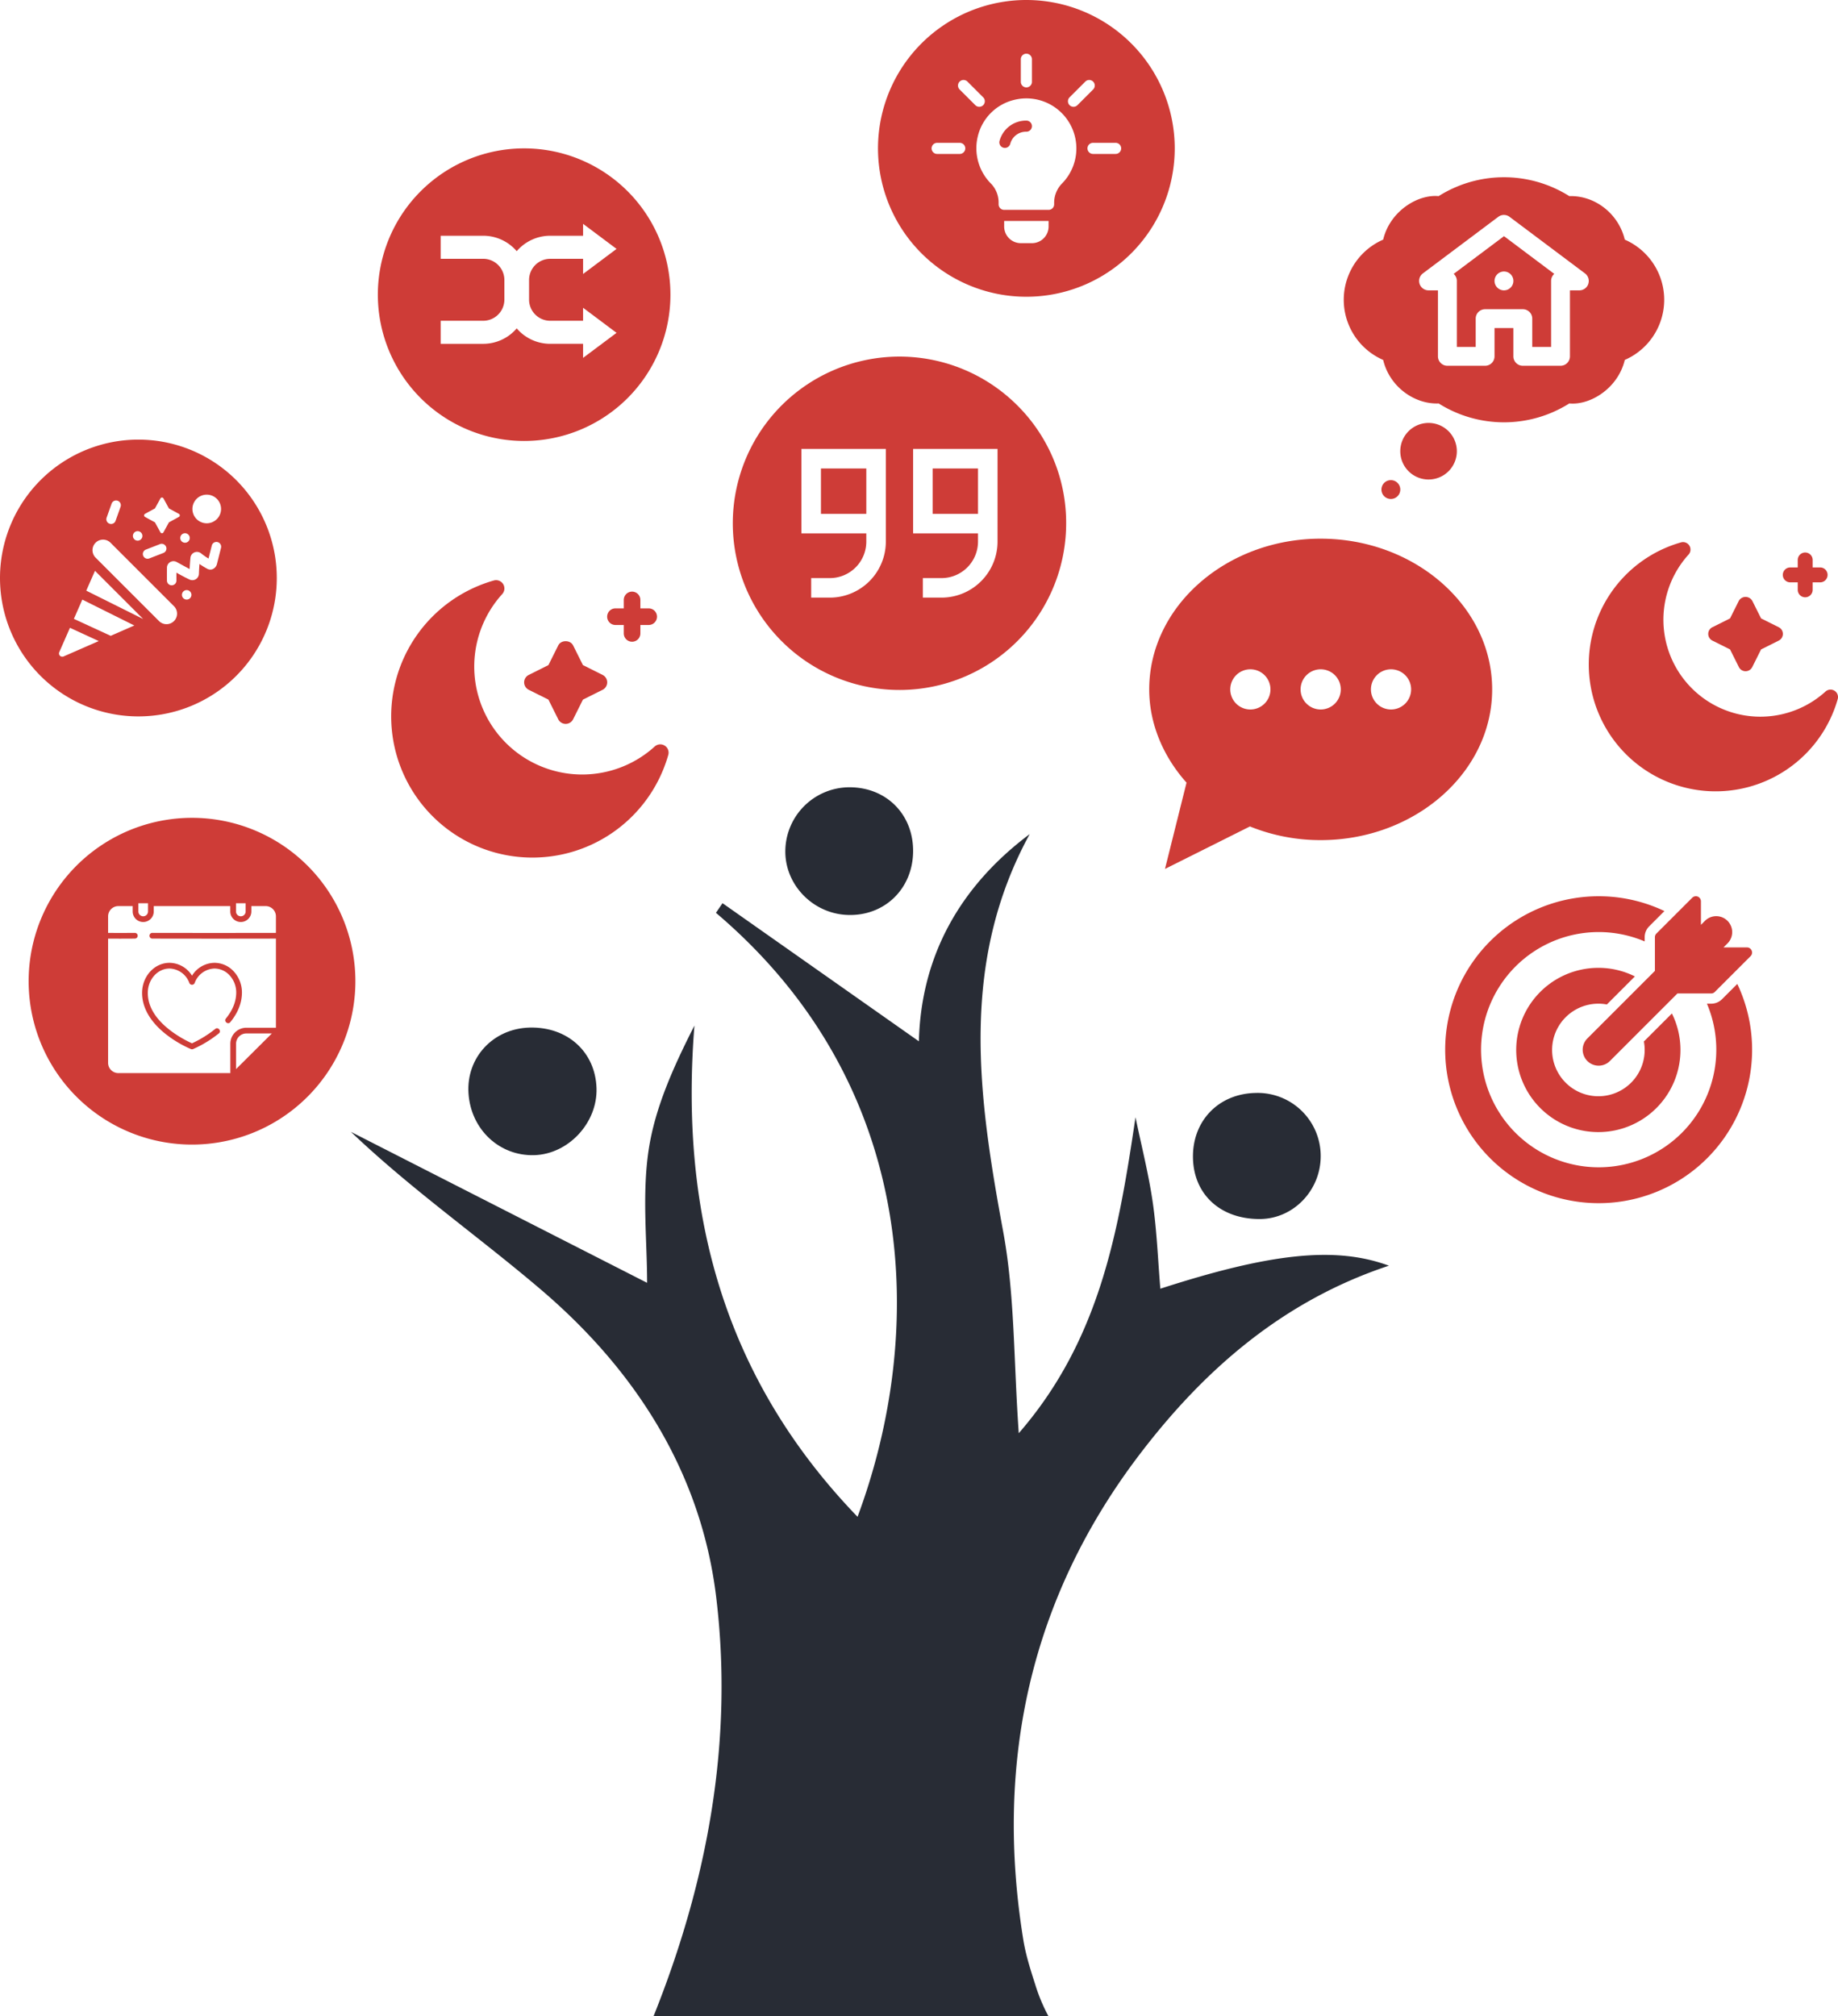 <?xml version="1.0" encoding="UTF-8"?> <svg xmlns="http://www.w3.org/2000/svg" width="935.791" height="1026.458" viewBox="0 0 935.791 1026.458"><g id="Group_67346" data-name="Group 67346" transform="translate(-420.244 -22)"><g id="Group_66802" data-name="Group 66802" transform="translate(598.916 422.813)"><path id="Path_56360" data-name="Path 56360" d="M785.356,1026.074c-2.4-7.483-4.835-15.066-6.088-22.79-14.707-90.721,3.682-174.353,59.387-247.408,32.411-42.5,72.449-77.854,126.746-95.846-27.2-10.055-60.4-6.4-116.375,11.717-1.234-14.747-1.77-29.487-3.875-44-2.111-14.543-5.782-28.863-8.769-43.282-8.592,57.643-17.956,113.086-59.435,160.851-2.642-37.044-1.992-70.471-7.944-102.68C756.29,573.8,746.64,506,782.51,440.3c-35.886,26.891-55.323,62.453-56.423,105.493-34.781-24.465-67.379-47.389-99.972-70.317q-1.676,2.448-3.351,4.9c104.573,88.772,106.744,214.413,72.1,307.5-67.681-70.15-90.693-154.25-83.048-250.1-10.655,21.014-20.108,41.816-23.343,63.542-3.372,22.652-.752,46.2-.752,67.434-50.58-25.778-100.689-51.317-150.8-76.857,31.211,29.735,65.442,53.587,97.018,80.552,48.1,41.072,81.292,93.078,88.944,156.251,8.887,73.336-4.364,144.731-31.869,213.4H792.045A89.048,89.048,0,0,1,785.356,1026.074Z" transform="translate(-436.927 -416.459)" fill="#282c35"></path><path id="Path_56361" data-name="Path 56361" d="M520.495,501.338c.557,17.6-14.28,33.577-31.668,34.1-17.8.528-32.3-13.084-33.515-31.465-1.2-18.223,12.569-33.029,31.142-33.488C505.719,470.007,519.908,482.87,520.495,501.338Z" transform="translate(-395.458 -348.142)" fill="#282c35"></path><path id="Path_56362" data-name="Path 56362" d="M569.73,466.087c-.359,18.9-14.811,32.668-33.5,31.905-17.331-.7-31.389-14.962-31.555-32A32.714,32.714,0,0,1,537.541,433C556.434,433.1,570.086,447.142,569.73,466.087Z" transform="translate(-283.512 -432.998)" fill="#282c35"></path><path id="Path_56363" data-name="Path 56363" d="M633.282,512.767c.04,17.465-13.849,31.938-30.792,32.085-19.982.176-33.768-12.268-34.233-30.9-.47-18.892,12.888-32.875,31.783-33.28A32.111,32.111,0,0,1,633.282,512.767Z" transform="translate(-139.54 -325.044)" fill="#282c35"></path></g><g id="Group_66810" data-name="Group 66810" transform="translate(420.243 22)"><g id="Group_66803" data-name="Group 66803" transform="translate(199.165 295.374)"><path id="Path_56364" data-name="Path 56364" d="M582.445,484.926a4.235,4.235,0,0,0-5.074.463,54.951,54.951,0,0,1-77.619-77.622,4.228,4.228,0,0,0-4.283-6.908,71.906,71.906,0,1,0,88.814,88.814,4.228,4.228,0,0,0-1.837-4.747Z" transform="translate(-443.204 -400.7)" fill="#ce3c37"></path><path id="Path_56365" data-name="Path 56365" d="M466.281,434.959l10.02,5,5,10.023a4.233,4.233,0,0,0,7.569,0l5.007-10.023,10.017-5a4.231,4.231,0,0,0,0-7.567l-10.017-5.007-5.007-10.019c-1.44-2.866-6.139-2.866-7.569,0l-5,10.019-10.02,5.007a4.228,4.228,0,0,0,0,7.567Zm0,0" transform="translate(-396.245 -379.148)" fill="#ce3c37"></path><path id="Path_56366" data-name="Path 56366" d="M481.114,419.426h4.228v4.227a4.23,4.23,0,1,0,8.459,0v-4.227h4.231a4.23,4.23,0,1,0,0-8.46H493.8v-4.228a4.23,4.23,0,1,0-8.459,0v4.228h-4.228a4.23,4.23,0,0,0,0,8.46Zm0,0" transform="translate(-366.925 -396.609)" fill="#ce3c37"></path></g><g id="Group_66804" data-name="Group 66804" transform="translate(808.911 275.992)"><path id="Path_56367" data-name="Path 56367" d="M755.062,470.43a3.8,3.8,0,0,0-4.558.414,49.364,49.364,0,0,1-69.728-69.73,3.8,3.8,0,0,0-3.847-6.208,64.6,64.6,0,1,0,79.786,79.784,3.789,3.789,0,0,0-1.653-4.26Zm0,0" transform="translate(-629.978 -394.763)" fill="#ce3c37"></path><path id="Path_56368" data-name="Path 56368" d="M650.707,425.541l9,4.495,4.5,9a3.8,3.8,0,0,0,6.8,0l4.5-9,9-4.495a3.8,3.8,0,0,0,0-6.8l-9-4.494-4.5-9a3.955,3.955,0,0,0-6.8,0l-4.5,9-9,4.494a3.8,3.8,0,0,0,0,6.8Zm0,0" transform="translate(-587.79 -375.401)" fill="#ce3c37"></path><path id="Path_56369" data-name="Path 56369" d="M664.033,411.585h3.8v3.8a3.8,3.8,0,1,0,7.6,0v-3.8h3.8a3.8,3.8,0,0,0,0-7.6h-3.8v-3.8a3.8,3.8,0,1,0-7.6,0v3.8h-3.8a3.8,3.8,0,0,0,0,7.6Zm0,0" transform="translate(-561.453 -391.087)" fill="#ce3c37"></path></g><path id="Path_56370" data-name="Path 56370" d="M685.715,450a78.131,78.131,0,1,0,70.593,44.637l-7.759,7.756a7.811,7.811,0,0,1-5.539,2.305h-2.158a59.883,59.883,0,1,1-31.7-31.7v-2.154a7.8,7.8,0,0,1,2.305-5.541l7.75-7.76a77.738,77.738,0,0,0-33.5-7.542Zm49.414,0a2.594,2.594,0,0,0-1.769.768l-18.226,18.225a2.6,2.6,0,0,0-.772,1.849v17.155l-34.393,34.4a8.12,8.12,0,1,0,11.489,11.478l34.385-34.386h17.168a2.611,2.611,0,0,0,1.845-.766l18.226-18.226a2.607,2.607,0,0,0-1.844-4.443H749.281l2.076-2.074a8.123,8.123,0,0,0-11.487-11.488l-2.07,2.07V452.584a2.61,2.61,0,0,0-2.669-2.6Zm-49.414,36.453a41.811,41.811,0,1,0,37.3,23.228l-14.266,14.266a23.211,23.211,0,0,1,.4,4.189A23.563,23.563,0,1,1,689.9,505.094l14.273-14.277a41.357,41.357,0,0,0-18.46-4.368Zm0,0" transform="translate(128.211 6.294)" fill="#ce3c37"></path><g id="Group_66805" data-name="Group 66805" transform="translate(684.147 90.239)"><path id="Path_56371" data-name="Path 56371" d="M629.372,390.578a14.4,14.4,0,1,1-14.4-14.4,14.4,14.4,0,0,1,14.4,14.4Zm0,0" transform="translate(-571.787 -251.092)" fill="#ce3c37"></path><path id="Path_56372" data-name="Path 56372" d="M607.238,389.9a4.8,4.8,0,1,1-4.8-4.8,4.8,4.8,0,0,1,4.8,4.8Zm0,0" transform="translate(-578.445 -230.896)" fill="#ce3c37"></path><path id="Path_56373" data-name="Path 56373" d="M608.907,366.258a4.782,4.782,0,0,1,1.609,3.588v33.593h9.6v-14.4a4.794,4.794,0,0,1,4.8-4.8h19.194a4.8,4.8,0,0,1,4.8,4.8v14.4h9.6V369.846a4.775,4.775,0,0,1,1.609-3.588l-25.6-19.206Zm30.4,3.588a4.8,4.8,0,1,1-4.8-4.8,4.8,4.8,0,0,1,4.8,4.8Zm0,0" transform="translate(-552.932 -317.058)" fill="#ce3c37"></path><path id="Path_56374" data-name="Path 56374" d="M734.845,369.624c-3.06-12.925-14.937-22.561-28.246-22.15a62.361,62.361,0,0,0-66.53.007c-10.643-1.028-24.814,7.7-28.23,22.143a33.4,33.4,0,0,0,0,61.251c3.224,13.624,15.943,22.663,28.243,22.151a62.375,62.375,0,0,0,66.532-.007c10.64,1.028,24.814-7.706,28.231-22.144a33.4,33.4,0,0,0,0-61.251ZM716.281,392.17a4.791,4.791,0,0,1-4.551,3.281h-4.8v33.59a4.794,4.794,0,0,1-4.8,4.8h-19.2a4.794,4.794,0,0,1-4.8-4.8V414.647h-9.6v14.394a4.793,4.793,0,0,1-4.8,4.8h-19.2a4.8,4.8,0,0,1-4.8-4.8v-33.59h-4.8a4.8,4.8,0,0,1-2.875-8.635l38.388-28.794a4.771,4.771,0,0,1,5.754,0l38.393,28.794a4.782,4.782,0,0,1,1.672,5.354Zm0,0" transform="translate(-591.761 -337.864)" fill="#ce3c37"></path></g><g id="Group_66806" data-name="Group 66806" transform="translate(585.108 274.248)"><path id="Path_56375" data-name="Path 56375" d="M648.73,394.229c-47.956,0-87.306,34.422-87.306,76.735,0,17.23,6.95,33.981,19,47.473L569.45,562.364,612.7,540.739A95.726,95.726,0,0,0,648.73,547.7c47.953,0,87.3-34.419,87.3-76.732s-39.351-76.735-87.3-76.735ZM612.92,481.195a10.231,10.231,0,1,1,10.23-10.231,10.246,10.246,0,0,1-10.23,10.231Zm35.809,0a10.231,10.231,0,1,1,10.229-10.231,10.245,10.245,0,0,1-10.229,10.231Zm35.81,0a10.231,10.231,0,1,1,10.23-10.231,10.247,10.247,0,0,1-10.23,10.231Zm0,0" transform="translate(-561.424 -394.229)" fill="#ce3c37"></path></g><g id="Group_66807" data-name="Group 66807" transform="translate(373.094 181.549)"><rect id="Rectangle_17739" data-name="Rectangle 17739" width="23.095" height="23.096" transform="translate(101.749 56.964)" fill="#ce3c37"></rect><rect id="Rectangle_17740" data-name="Rectangle 17740" width="23.094" height="23.096" transform="translate(44.883 56.964)" fill="#ce3c37"></rect><path id="Path_56376" data-name="Path 56376" d="M641.352,390.688a84.863,84.863,0,1,0,24.857,60.01,84.311,84.311,0,0,0-24.857-60.01ZM574.4,460.041a28.536,28.536,0,0,1-28.5,28.5h-9.51V478.6h9.51a18.577,18.577,0,0,0,18.556-18.557v-4.2H531.419V412.854H574.4Zm56.866,0a28.535,28.535,0,0,1-28.5,28.5h-9.513V478.6h9.513a18.575,18.575,0,0,0,18.553-18.557v-4.2H588.286V412.854h42.985Zm0,0" transform="translate(-496.481 -365.834)" fill="#ce3c37"></path></g><path id="Path_56377" data-name="Path 56377" d="M515.607,333.362a74.482,74.482,0,1,0,74.482,74.482A74.484,74.484,0,0,0,515.607,333.362Zm13.283,56.23a10.775,10.775,0,0,0-10.773,10.777v9.984a10.78,10.78,0,0,0,10.773,10.779h16.722v-6.623l17.05,12.771-17.05,12.748v-7.163H528.89A22.443,22.443,0,0,1,511.826,425a22.4,22.4,0,0,1-17.055,7.867H473.124V421.131H494.76a10.794,10.794,0,0,0,10.788-10.779v-10a10.8,10.8,0,0,0-10.788-10.775H473.124V377.843H494.76a22.454,22.454,0,0,1,17.067,7.864,22.476,22.476,0,0,1,17.064-7.864h16.722v-6.06l17.05,12.765-17.05,12.767v-7.724Z" transform="translate(-248.747 -257.822)" fill="#ce3c37"></path><g id="Group_66808" data-name="Group 66808" transform="translate(14.586 416.37)"><path id="Path_56378" data-name="Path 56378" d="M469.841,437.763a83.178,83.178,0,1,0,83.177,83.176A83.177,83.177,0,0,0,469.841,437.763Zm22.392,43.485h4.91v4.195a2.447,2.447,0,0,1-2.444,2.445h-.02a2.448,2.448,0,0,1-2.445-2.445Zm-49.692,0h4.909v4.195A2.449,2.449,0,0,1,445,487.888h-.016a2.447,2.447,0,0,1-2.444-2.445Zm49.729,84.428V552.749a5.229,5.229,0,0,1,5.237-5.207h12.983Zm20.293-69.337c-21.093.043-41.709.043-62.975,0a1.457,1.457,0,0,0-.006,2.912c10.877.024,21.587.035,32.277.035,10.208,0,20.4-.012,30.7-.032v45.378H497.506a8.145,8.145,0,0,0-8.149,8.12v14.975h-57a5.227,5.227,0,0,1-5.239-5.2V499.258q3,.027,6.048.026c2.53,0,5.076-.012,7.624-.035a1.457,1.457,0,0,0-.026-2.912c-4.583.043-9.167.046-13.646.01v-8.435a5.23,5.23,0,0,1,5.239-5.207h7.268v2.739a5.362,5.362,0,0,0,5.356,5.357H445a5.365,5.365,0,0,0,5.36-5.357V482.7h38.96v2.739a5.362,5.362,0,0,0,5.357,5.357h.02a5.362,5.362,0,0,0,5.357-5.357V482.7h7.268a5.231,5.231,0,0,1,5.24,5.207Z" transform="translate(-386.665 -437.763)" fill="#ce3c37"></path><path id="Path_56379" data-name="Path 56379" d="M416.906,497.06a58.177,58.177,0,0,0,12.324,7.235,1.472,1.472,0,0,0,1.1-.007,58.647,58.647,0,0,0,13.129-8c1.411-1.149-.362-3.461-1.841-2.259a57.564,57.564,0,0,1-11.852,7.329,57.166,57.166,0,0,1-11.138-6.644c-7.539-5.824-11.362-12.219-11.362-19,0-6.853,4.958-12.426,11.057-12.426a11.106,11.106,0,0,1,10.1,7.358,1.465,1.465,0,0,0,2.7,0,11.1,11.1,0,0,1,10.1-7.358,10.485,10.485,0,0,1,7.466,3.225,12.867,12.867,0,0,1,3.591,9.178c-.062,4.486-1.835,8.876-5.269,13.052-1.159,1.407,1.038,3.324,2.25,1.85,3.864-4.7,5.86-9.7,5.931-14.861a15.8,15.8,0,0,0-4.431-11.263,13.359,13.359,0,0,0-9.539-4.093,13.65,13.65,0,0,0-11.449,6.545,13.654,13.654,0,0,0-11.449-6.545c-7.7,0-13.97,6.878-13.97,15.337C404.356,483.352,408.7,490.733,416.906,497.06Z" transform="translate(-346.599 -386.559)" fill="#ce3c37"></path></g><path id="Path_56380" data-name="Path 56380" d="M452.658,378.781a70.459,70.459,0,1,0,70.458,70.457A70.461,70.461,0,0,0,452.658,378.781Zm34.8,28.02a7.289,7.289,0,1,1-7.29,7.29A7.288,7.288,0,0,1,487.462,406.8Zm-11.057,19.643a2.418,2.418,0,1,1-2.42,2.417A2.414,2.414,0,0,1,476.405,426.444Zm-20.385-9.862L461.1,413.8l2.775-5.078a.887.887,0,0,1,1.554,0L468.2,413.8l5.073,2.775a.885.885,0,0,1,0,1.557L468.2,420.91l-2.778,5.077a.886.886,0,0,1-1.554,0L461.1,420.91l-5.077-2.775a.886.886,0,0,1,0-1.553Zm.455,18.188,7.068-2.749a2.417,2.417,0,1,1,1.753,4.5l-7.071,2.749a2.454,2.454,0,0,1-.875.167,2.418,2.418,0,0,1-.875-4.672Zm-4.191-9.382a2.418,2.418,0,1,1-2.416,2.418A2.418,2.418,0,0,1,452.283,425.387Zm-15.808-6.844,2.54-7.147a2.417,2.417,0,1,1,4.554,1.62l-2.54,7.146a2.417,2.417,0,0,1-4.554-1.619Zm-21.9,70.631a1.672,1.672,0,0,1-2.2-2.2l5.442-12.389,14.667,6.755Zm23.994-10.5-18.754-8.635,4.305-9.81,26.467,13.185ZM426.12,455.679l4.437-10.1,24.54,24.538Zm44.647,15.493a5.364,5.364,0,0,1-7.593,0l-32.307-32.306a5.369,5.369,0,1,1,7.593-7.594l32.307,32.307A5.365,5.365,0,0,1,470.767,471.173Zm8.188-11.657a2.417,2.417,0,1,1,0-3.418A2.421,2.421,0,0,1,478.955,459.515Zm15.768-25.637-2.115,8.4a2.534,2.534,0,0,1-.128.371,3.759,3.759,0,0,1-2.152,2.13,3.171,3.171,0,0,1-2.549-.214,39.97,39.97,0,0,1-4.035-2.467c-.121,1.678-.211,3.359-.271,5.03a3.329,3.329,0,0,1-4.72,2.909c-2.132-.979-4.186-2.11-6.167-3.2l-.569-.314c0,1.334,0,2.67.007,4a2.417,2.417,0,0,1-2.4,2.431h-.016a2.418,2.418,0,0,1-2.416-2.4c-.013-2.181-.013-4.393.006-6.575a3.328,3.328,0,0,1,4.887-2.915c.953.5,1.91,1.031,2.834,1.541,1.253.689,2.537,1.4,3.823,2.056.1-1.9.235-3.81.411-5.7a3.331,3.331,0,0,1,5.4-2.289,35.475,35.475,0,0,0,3.81,2.664l1.672-6.635a2.417,2.417,0,1,1,4.688,1.181Z" transform="translate(-382.197 -154.965)" fill="#ce3c37"></path><g id="Group_66809" data-name="Group 66809" transform="translate(447.024)"><path id="Path_56381" data-name="Path 56381" d="M551.811,329.032a13.962,13.962,0,0,0-13.676,10.4,2.826,2.826,0,1,0,5.487,1.357,8.276,8.276,0,0,1,8.189-6.105,2.827,2.827,0,0,0,0-5.654Z" transform="translate(-476.27 -267.628)" fill="#ce3c37"></path><path id="Path_56382" data-name="Path 56382" d="M594.666,310.223A75.54,75.54,0,1,0,670.2,385.764,75.539,75.539,0,0,0,594.666,310.223Zm-2.83,30.11a2.829,2.829,0,0,1,5.657,0v11.5a2.829,2.829,0,1,1-5.657,0Zm-31.1,48.261h-11.5a2.829,2.829,0,0,1,0-5.658h11.5a2.829,2.829,0,0,1,0,5.658Zm-.057-32.819a2.827,2.827,0,1,1,4-4l8,7.995a2.827,2.827,0,0,1-4,4Zm45.3,69.764a8.491,8.491,0,0,1-8.481,8.485h-5.657a8.492,8.492,0,0,1-8.482-8.485v-2.827h22.62Zm6.733-21.791a14.029,14.029,0,0,0-3.905,9.86v.623a2.8,2.8,0,0,1-2.827,2.827h-22.62a2.8,2.8,0,0,1-2.828-2.827v-.623a13.9,13.9,0,0,0-3.675-9.689,25.571,25.571,0,0,1-6.843-24.6,25.062,25.062,0,0,1,18.55-18.269,25.475,25.475,0,0,1,24.148,42.7Zm3.953-39.978a2.82,2.82,0,0,1,0-4l7.993-7.995a2.828,2.828,0,1,1,4,4l-7.993,7.995A2.829,2.829,0,0,1,616.661,363.769ZM640.1,388.593H628.6a2.829,2.829,0,0,1,0-5.658h11.5a2.829,2.829,0,0,1,0,5.658Z" transform="translate(-519.126 -310.223)" fill="#ce3c37"></path></g></g></g></svg> 